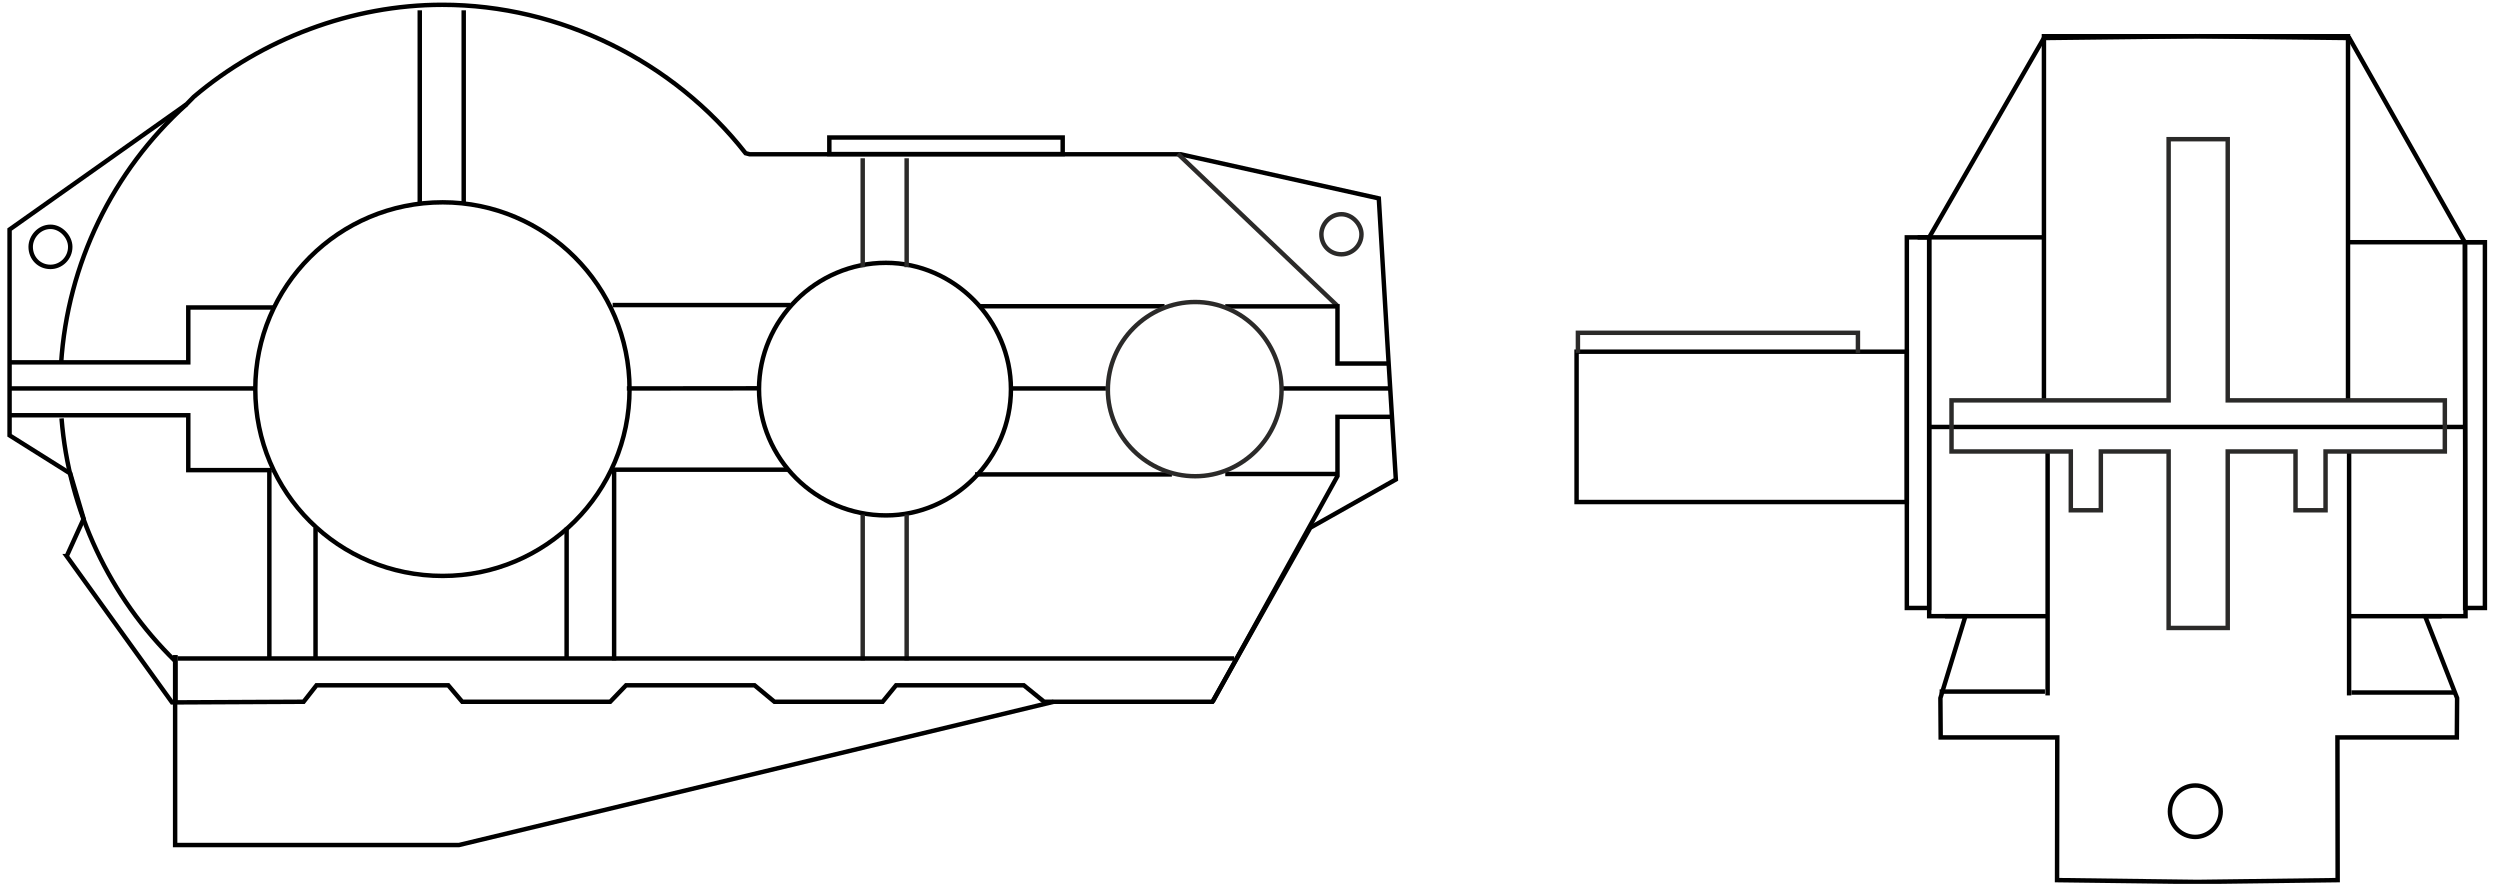 <?xml version="1.0" encoding="UTF-8"?> <svg xmlns="http://www.w3.org/2000/svg" xmlns:xlink="http://www.w3.org/1999/xlink" xml:space="preserve" width="99mm" height="35mm" version="1.1" style="shape-rendering:geometricPrecision; text-rendering:geometricPrecision; image-rendering:optimizeQuality; fill-rule:evenodd; clip-rule:evenodd" viewBox="0 0 9900 3500"> <defs> <style type="text/css"> .str0 {stroke:black;stroke-width:17.64;stroke-miterlimit:22.926} .str1 {stroke:#2B2A29;stroke-width:17.64;stroke-miterlimit:22.926} .fil0 {fill:none} </style> </defs> <g id="Слой_x0020_1">  <g id="_2646708756864"> <path class="fil0 str0" d="M693.51 2594.43c0,250.64 0,501.28 0,751.93l1123.81 0 2355.28 -567.39"></path> <polygon class="fil0 str0" points="9256.28,2920.25 9729.06,2920.26 9730.16,2764.52 9603.33,2439.91 9763.52,2439.91 9760.59,959.11 9303.26,150.53 8702.22,143.5 8702.22,143.48 8701.53,143.49 8700.84,143.48 8700.84,143.5 8093.9,150.53 7639.53,939.93 7639.54,2439.91 7783.08,2439.91 7684,2764.52 7685.1,2920.26 8146.78,2920.25 8145.94,3485.29 8698.68,3492.35 8704.38,3492.35 9257.12,3485.29 "></polygon> <path class="fil0 str0" d="M264.14 2202.42l67.14 -147.95 -53 -179.35 -240.38 -151.07 0 -815.19 699.95 -495.32 29.55 -30.16c269.48,-229.16 626.69,-364.39 983.89,-364.39 466.69,0 915.73,223.16 1201.29,587.7l15.98 4.18 1706.78 0 784.73 174.76 36.2 607.99 31.3 505.07 -338.78 191.07 -387.54 689.21 -633.89 0 -32.63 0 -80.45 -65.27 -505.79 0 -53.24 65.27 -428.49 0 -78.73 -65.26 -508.79 0 -62.78 65.26 -586.05 0 -55.3 -65.26 -521.68 0 -51.12 65.26 -521.05 2.52 -417.12 -579.07z"></path> <polyline class="fil0 str0" points="39.66,1434.89 745.6,1434.89 745.6,1217.6 1085.68,1217.6 "></polyline> <polyline class="fil0 str0" points="39.66,1644.4 745.6,1644.4 745.6,1861.69 1075.3,1861.69 "></polyline> <path class="fil0 str0" d="M2492.95 1540.92c0,409.86 -332.39,739.74 -739.75,739.74 -412.35,0 -742.24,-329.88 -742.24,-739.74 0,-407.36 329.89,-739.74 742.24,-739.74 407.36,0 739.75,332.38 739.75,739.74z"></path> <path class="fil0 str0" d="M278.17 977.51c0,44.99 -36.55,79.38 -78.33,79.38 -44.39,0 -78.33,-34.39 -78.33,-79.38 0,-39.68 33.94,-79.37 78.33,-79.37 41.78,0 78.33,39.69 78.33,79.37z"></path> <path class="fil0 str1" d="M5391.45 927.64c0,44.99 -37.05,79.38 -79.38,79.38 -44.99,0 -79.38,-34.39 -79.38,-79.38 0,-39.68 34.39,-79.37 79.38,-79.37 42.33,0 79.38,39.69 79.38,79.37z"></path> <path class="fil0 str0" d="M4003.27 1540.91c0,275.18 -224.91,500.09 -494.8,500.09 -277.82,0 -502.73,-224.91 -502.73,-500.09 0,-272.53 224.91,-500.08 502.73,-500.08 269.89,0 494.8,227.55 494.8,500.08z"></path> <line class="fil0 str0" x1="1662.24" y1="40.83" x2="1662.24" y2="804.88"></line> <line class="fil0 str1" x1="3416.3" y1="2037.51" x2="3416.3" y2="2615.22"></line> <line class="fil0 str1" x1="3416.3" y1="626.66" x2="3416.3" y2="1058.14"></line> <line class="fil0 str0" x1="1066.61" y1="1864.83" x2="1066.61" y2="2605.4"></line> <line class="fil0 str0" x1="1249.52" y1="2089.95" x2="1249.52" y2="2605.4"></line> <line class="fil0 str0" x1="694.94" y1="2594.42" x2="694.94" y2="2781.48"></line> <line class="fil0 str0" x1="2243.8" y1="2089.95" x2="2243.8" y2="2605.4"></line> <line class="fil0 str0" x1="2431.91" y1="1860.13" x2="2431.91" y2="2615.22"></line> <line class="fil0 str1" x1="4664.42" y1="609.18" x2="5298.31" y2="1213.25"></line> <line class="fil0 str0" x1="1836.28" y1="40.83" x2="1836.28" y2="804.88"></line> <line class="fil0 str1" x1="3590.34" y1="2037.51" x2="3590.34" y2="2615.22"></line> <line class="fil0 str1" x1="3590.34" y1="626.66" x2="3590.34" y2="1058.14"></line> <line class="fil0 str0" x1="4611.54" y1="1212.73" x2="3879.4" y2="1212.73"></line> <line class="fil0 str0" x1="4640.7" y1="1878.71" x2="3861.16" y2="1878.71"></line> <line class="fil0 str0" x1="5298.1" y1="1882.17" x2="4802.3" y2="2778.97"></line> <line class="fil0 str0" x1="3129.52" y1="1208.04" x2="2426.02" y2="1208.04"></line> <line class="fil0 str0" x1="3121.66" y1="1859.95" x2="2426.02" y2="1859.95"></line> <polygon class="fil0 str0" points="3284.13,610.14 3284.13,544.54 4208.22,544.54 4208.22,610.14 "></polygon> <line class="fil0 str0" x1="8108.58" y1="1787.71" x2="8108.58" y2="2753.85"></line> <line class="fil0 str0" x1="9302.42" y1="1789.55" x2="9302.42" y2="2753.85"></line> <path class="fil0 str0" d="M7639.53 939.93l0 671.29 0 204.11 0 592.23 -88.5 0 0 -1467.63c29.5,0 59,0 88.5,0z"></path> <path class="fil0 str0" d="M9840.23 959.11l0 662.52 0 201.44 0 584.49 -78.28 0 0 -1448.45c26.09,0 52.19,0 78.28,0z"></path> <line class="fil0 str0" x1="37.9" y1="1538.27" x2="1010.97" y2="1538.27"></line> <line class="fil0 str0" x1="703.87" y1="2607.59" x2="4887.27" y2="2607.59"></line> <line class="fil0 str0" x1="5074.9" y1="1538.27" x2="5505.22" y2="1538.27"></line> <line class="fil0 str0" x1="4001.85" y1="1538.27" x2="4379.37" y2="1538.27"></line> <line class="fil0 str0" x1="2482.29" y1="1538.27" x2="3005.75" y2="1537.71"></line> <polyline class="fil0 str0" points="8093.98,1587.65 8093.98,143.48 9298.11,143.48 9298.11,1587.65 "></polyline> <line class="fil0 str0" x1="7680.83" y1="2738.64" x2="8097.99" y2="2738.64"></line> <line class="fil0 str0" x1="9311.55" y1="2742.38" x2="9722.23" y2="2742.38"></line> <line class="fil0 str0" x1="7645.9" y1="1690.79" x2="9755.51" y2="1690.79"></line> <line class="fil0 str0" x1="7702.3" y1="2440.09" x2="8105.63" y2="2440.09"></line> <line class="fil0 str0" x1="7593.63" y1="939.93" x2="8093.83" y2="939.93"></line> <line class="fil0 str0" x1="9298.11" y1="959.19" x2="9846.1" y2="959.19"></line> <line class="fil0 str0" x1="9309.23" y1="2440.09" x2="9669.13" y2="2440.09"></line> <polyline class="fil0 str0" points="5499.28,1439.6 5296.41,1439.6 5296.41,1213.25 4852.03,1213.24 "></polyline> <polyline class="fil0 str0" points="5512.19,1650.64 5296.41,1650.64 5296.41,1876.99 4852.03,1877 "></polyline> <path class="fil0 str1" d="M5074.95 1544.09c0,185.67 -154.02,341.8 -341.8,341.8 -189.89,0 -346.02,-156.13 -346.02,-341.8 0,-189.89 156.13,-348.14 346.02,-348.14 187.78,0 341.8,158.25 341.8,348.14z"></path> <polygon class="fil0 str0" points="7551.03,1988.05 7551.03,1392.71 6243.25,1392.71 6243.25,1988.05 "></polygon> <polyline class="fil0 str1" points="7357.39,1397.27 7357.39,1317.89 6248.54,1317.89 6248.54,1397.27 "></polyline> <path class="fil0 str0" d="M695.64 2619.74c-262.25,-255.69 -422.84,-597.83 -451.97,-962.93"></path> <path class="fil0 str0" d="M242.03 1438.7c25.46,-393.25 203.35,-761.05 495.82,-1025.16"></path> <path class="fil0 str0" d="M8794 3213.69c0,55.57 -47.62,100.55 -100.54,100.55 -55.57,0 -100.55,-44.98 -100.55,-100.55 0,-58.21 44.98,-103.19 100.55,-103.19 52.92,0 100.54,44.98 100.54,103.19z"></path> <polygon class="fil0 str1" points="7728.03,1585.4 8587.78,1585.4 8587.78,551.17 8821.8,551.17 8821.8,1585.4 9681.55,1585.4 9681.55,1787.84 9209.18,1787.84 9209.18,2020.67 9090.25,2020.67 9090.25,1787.84 8821.8,1787.84 8821.8,2486.73 8587.78,2486.73 8587.78,1787.84 8319.33,1787.84 8319.33,2020.67 8200.4,2020.67 8200.4,1787.84 7728.03,1787.84 "></polygon> </g> </g> </svg> 